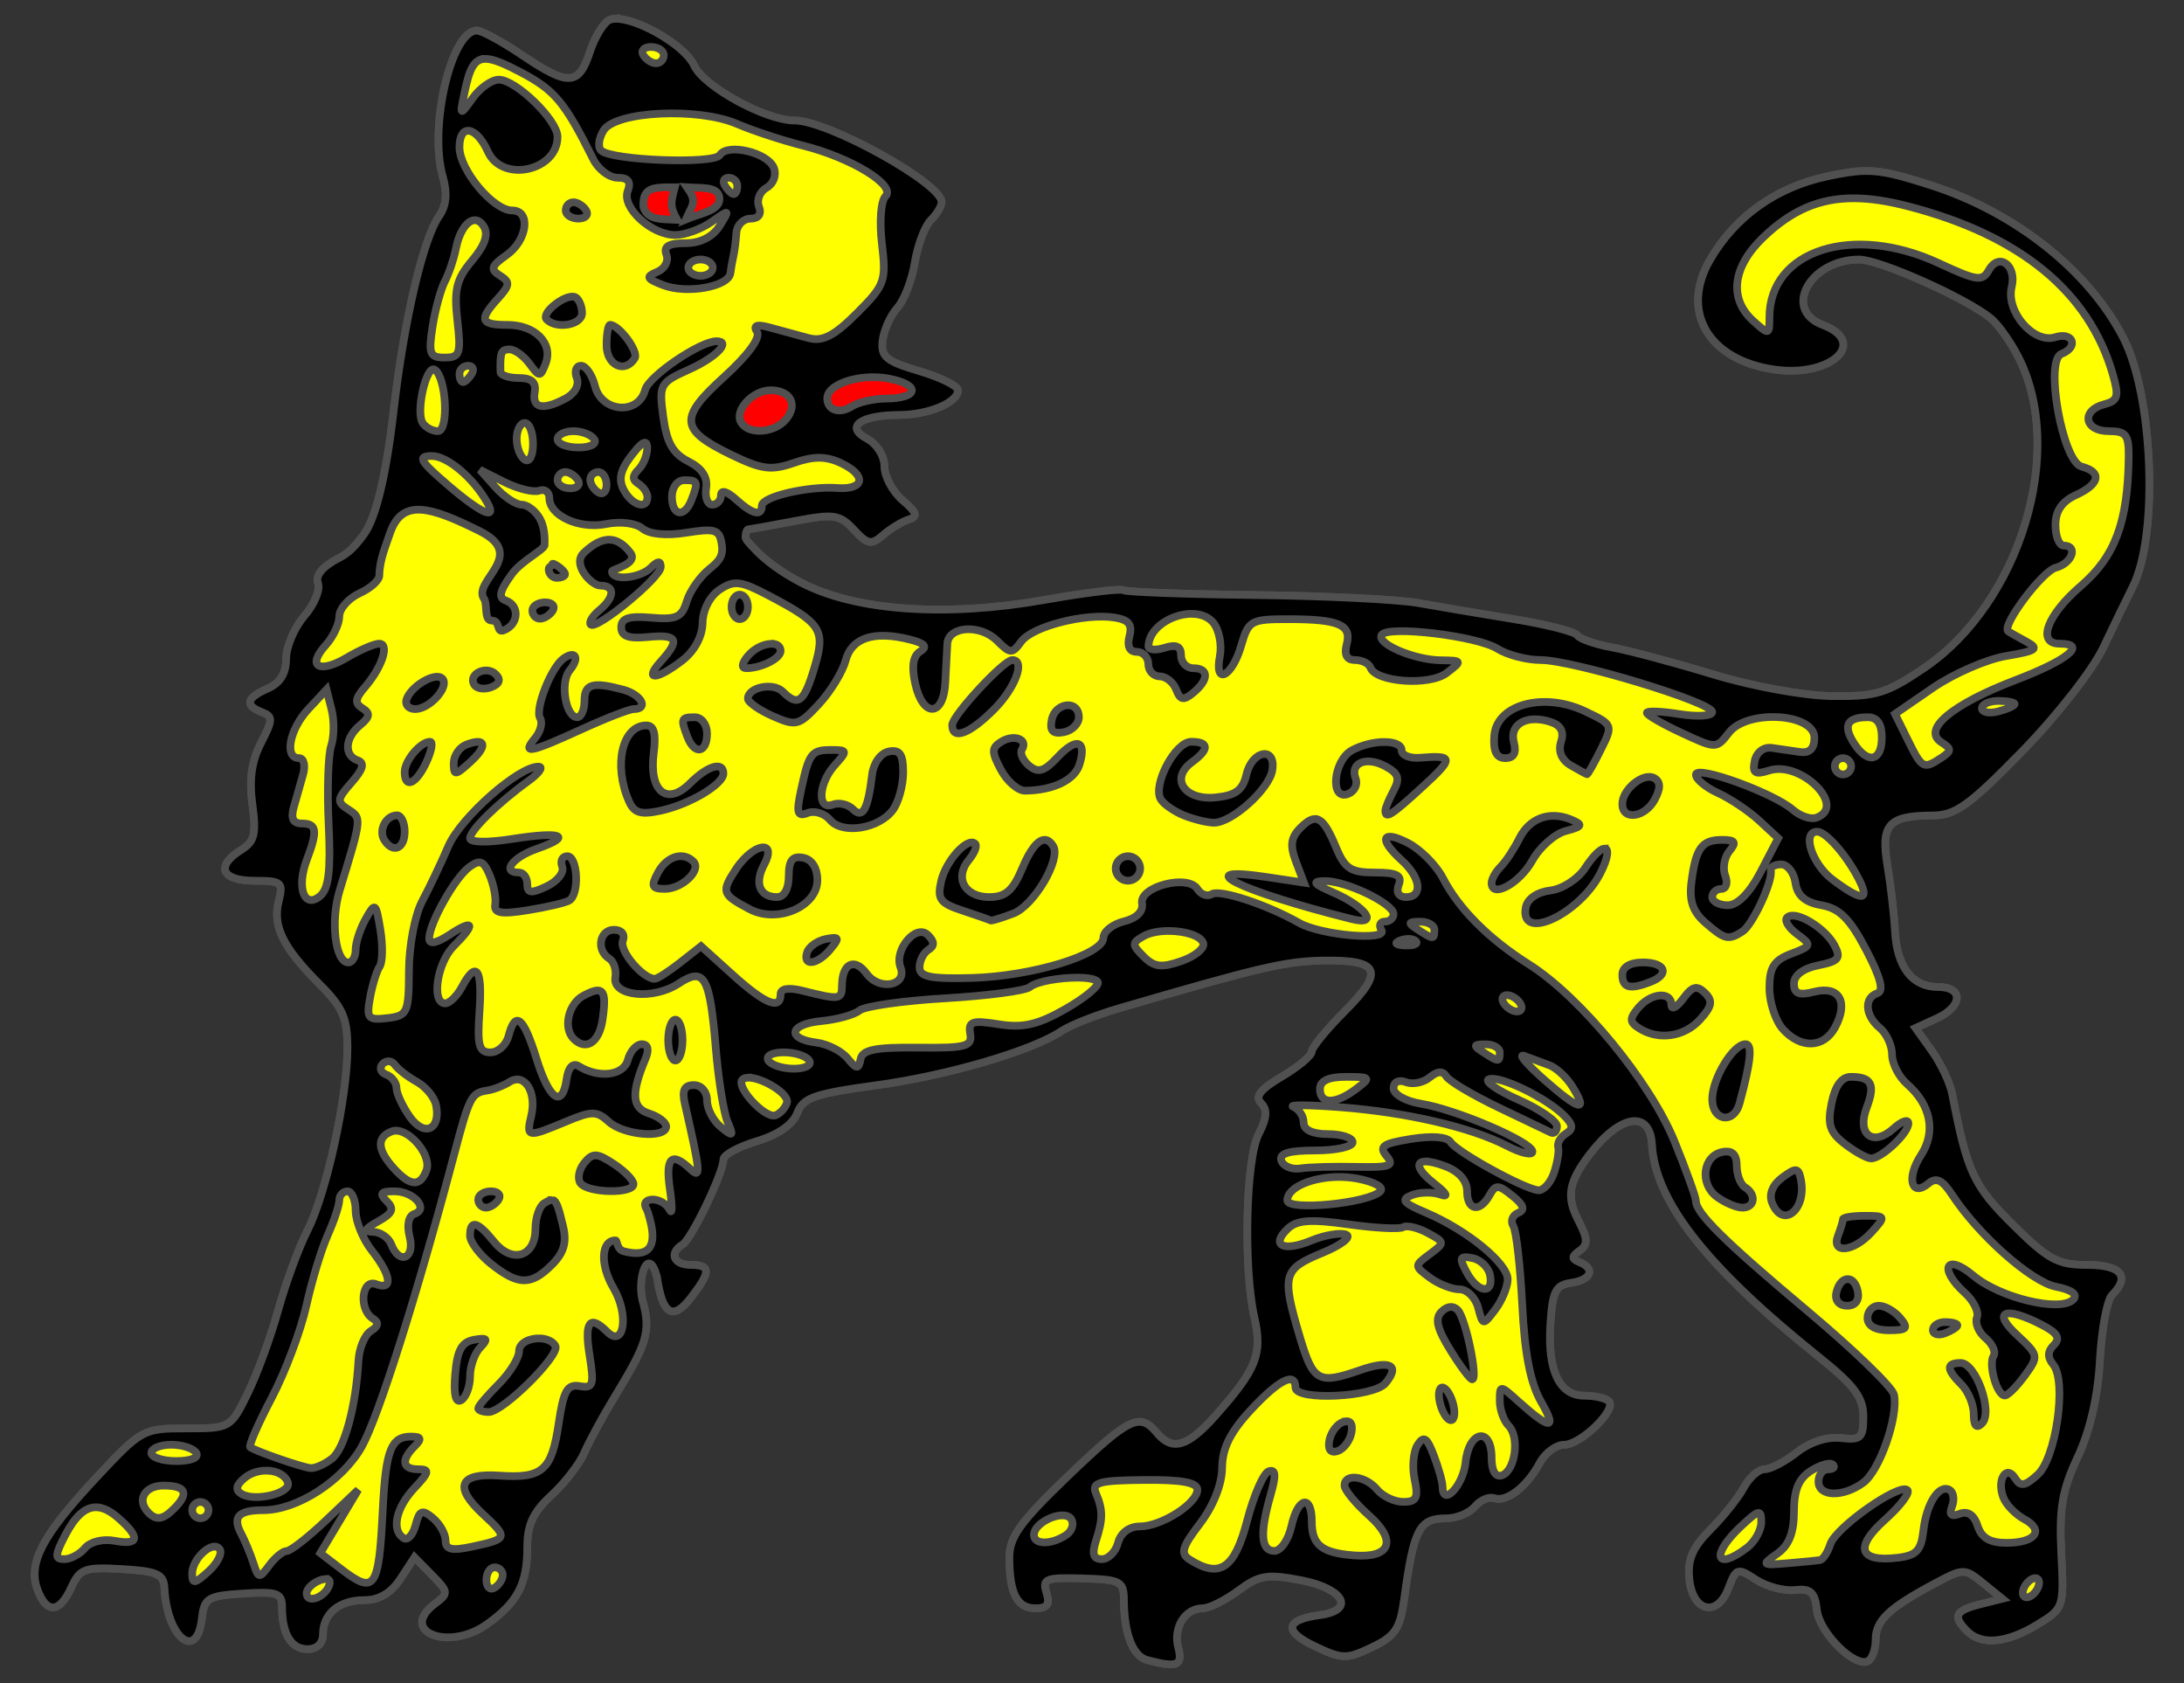 <?xml version="1.0" encoding="utf-8"?>
<svg xmlns="http://www.w3.org/2000/svg" xmlns:dc="http://purl.org/dc/elements/1.1/"
     xmlns:xl="http://www.w3.org/1999/xlink"
     xmlns:xlink="http://www.w3.org/1999/xlink"
     version="1.1"
     viewBox="67.5 72 283.5 218.427"
     width="283.5"
     height="218.427"
     preserveAspectRatio="xMidYMid meet"
     zoomAndPan="magnify"
     contentScriptType="application/ecmascript"
     contentStyleType="text/css">
   <rect x="67.5" y="72" width="283.5" height="218.427" fill="#333333" stroke="none"/>
   <defs/>
   <g stroke-opacity="1" stroke-dasharray="none" stroke="#505050" fill="#ffff00"
      fill-opacity="1">
      <title>Leopard, Natural, Statant Regardant</title>
      <g>
         <title>Art</title>
         <g>
            <g>
               <title>path764070</title>
               <path d="M 147.432 74.435 L 147.432 74.439 C 147.136 74.439 146.874 74.486 146.655 74.57 C 145.899 74.86 144.743 76.729 144.086 78.72 C 142.621 83.158 141.291 83.221 135.264 79.153 C 132.67 77.403 130.032 75.97 129.4 75.97 C 126.075 75.97 123.146 88.525 124.979 94.916 C 125.596 97.07 125.451 98.682 124.519 100.015 C 122.427 103.007 119.954 113.57 118.602 125.29 C 117.583 134.123 116.234 139.262 114.781 141.294 C 113.328 143.326 112.448 143.927 111.458 144.439 C 109.363 145.522 108.402 146.682 108.781 147.669 C 109.106 148.516 108.308 150.439 107.009 151.941 C 105.71 153.444 104.647 155.941 104.647 157.49 C 104.647 159.393 103.873 160.647 102.26 161.354 C 99.47 162.578 99.23 163.545 101.502 164.416 C 102.953 164.973 102.94 165.409 101.382 168.421 C 100.157 170.79 99.823 173.179 100.265 176.4 C 100.792 180.243 100.55 181.215 98.794 182.312 C 95.427 184.414 96.242 186.296 100.52 186.296 C 104.081 186.296 104.3 186.483 103.675 188.971 C 102.865 192.199 104.244 194.98 109.013 199.749 C 112.006 202.743 112.603 204.118 112.603 208.01 C 112.603 214.41 109.87 226.874 107.407 231.702 C 106.288 233.895 104.581 238.539 103.615 242.022 C 102.649 245.506 100.86 250.383 99.639 252.863 C 97.436 257.335 97.374 257.371 91.695 257.371 C 86.057 257.371 85.881 257.469 79.927 263.844 C 72.953 271.312 71.087 274.893 72.383 278.322 C 73.571 281.465 75.23 281.346 76.751 278.01 C 77.866 275.561 78.483 275.338 83.358 275.623 C 87.879 275.887 88.753 276.274 88.844 278.057 C 89.175 284.524 93.052 287.698 93.703 282.035 C 94.011 279.364 94.463 279.091 99.078 278.795 C 103.496 278.511 104.117 278.729 104.117 280.564 C 104.117 284.059 105.299 286.014 107.413 286.014 C 108.64 286.014 109.421 285.272 109.421 284.105 C 109.421 281.38 111.517 279.649 114.816 279.649 C 116.718 279.649 118.268 278.727 119.484 276.87 L 121.307 274.09 L 123.584 276.4 C 125.731 278.577 125.756 278.79 124.007 280.092 C 119.144 283.712 125.689 286.355 130.693 282.792 C 134.69 279.946 135.941 277.555 135.941 272.764 C 135.941 269.869 136.711 268.216 139.057 266.063 C 140.771 264.491 142.691 262.012 143.326 260.554 C 143.96 259.095 145.636 255.992 147.051 253.658 C 151.389 246.502 152.095 244.95 150.886 240.725 C 150.186 237.744 151.673 233.529 152.782 237.707 C 153.491 242.646 154.861 243.433 157.205 240.381 C 159.794 237.013 159.785 236.155 157.158 236.155 C 154.919 236.155 154.303 234.611 156.099 233.501 C 157.27 232.777 161.401 224.18 161.401 222.466 C 161.401 221.874 163.356 220.803 165.746 220.087 C 168.507 219.26 170.414 217.934 170.977 216.451 C 171.741 214.444 173.174 213.938 181.219 212.839 C 190.522 211.57 201.458 208.367 205.332 205.776 C 206.448 205.03 209.79 203.71 212.758 202.845 C 230.794 197.583 234.251 196.767 238.976 196.66 C 246.607 196.486 247.326 197.967 242.129 203.164 C 239.737 205.556 237.78 207.942 237.78 208.468 C 237.78 208.994 236.038 210.453 233.91 211.708 C 231.105 213.363 230.361 214.309 231.204 215.152 C 232.047 215.994 231.962 217.098 230.895 219.161 C 229.213 222.415 228.881 236.546 230.336 242.98 C 231.408 247.72 230.633 249.684 225.347 255.643 C 221.65 259.811 219.684 260.385 217.623 257.902 C 215.449 255.283 214.044 255.977 206.113 263.585 C 199.945 269.502 198.528 271.465 198.528 274.106 C 198.528 278.767 199.52 280.709 201.897 280.709 C 203.458 280.709 203.816 280.206 203.335 278.691 C 202.759 276.877 203.234 276.69 208.036 276.835 C 212.979 276.984 213.378 277.195 213.394 279.649 C 213.418 284.01 214.551 286.932 216.406 287.424 C 220.314 288.462 221.059 288.163 220.442 285.804 C 219.764 283.208 221.328 280.709 223.631 280.709 C 224.459 280.709 226.538 279.673 228.252 278.405 C 230.982 276.387 231.993 276.222 236.429 277.079 C 241.985 278.152 243.489 280.973 238.839 281.596 C 234.323 282.201 234.072 283.678 238.153 285.624 C 241.735 287.332 242.287 287.341 245.587 285.767 C 248.615 284.323 249.246 283.374 249.777 279.471 C 251.009 270.408 251.724 269.041 255.216 269.04 C 256.568 269.041 258.245 268.354 258.943 267.513 C 259.64 266.673 260.774 266.181 261.46 266.422 C 263.061 266.983 265.722 264.93 267.347 261.88 C 268.046 260.567 269.472 259.493 270.517 259.493 C 272.7 259.493 277.408 254.921 276.333 253.845 C 275.938 253.451 274.518 253.128 273.177 253.128 C 269.902 253.128 268.361 249.884 268.751 243.811 C 269.026 239.548 269.425 238.758 271.459 238.469 C 274.059 238.1 274.633 236.652 272.52 235.794 C 271.468 235.368 271.476 235.057 272.552 234.296 C 273.646 233.524 273.611 232.761 272.37 230.37 C 270.78 227.305 271.108 225.391 273.845 221.801 C 277.802 216.609 281.678 215.998 281.938 220.524 C 282.363 227.922 289.024 236.404 303.548 248.048 C 308.237 251.806 309.383 253.338 309.383 255.844 C 309.383 258.622 309.065 258.925 306.465 258.621 C 304.695 258.414 302.449 259.144 300.753 260.477 C 299.217 261.686 297.323 262.675 296.547 262.675 C 295.771 262.675 294.564 263.747 293.864 265.054 C 293.164 266.362 291.213 268.811 289.527 270.497 C 287.219 272.806 286.542 274.376 286.784 276.862 C 287.206 281.186 290.394 281.964 291.863 278.101 C 292.861 275.475 293.038 275.42 295.418 276.98 C 296.795 277.882 299.068 278.494 300.469 278.339 C 302.541 278.11 303.08 278.599 303.351 280.952 C 303.696 283.941 308.383 288.551 310.037 287.528 C 310.552 287.21 310.974 285.955 310.974 284.741 C 310.974 282.308 312.724 280.648 318.576 277.527 C 322.396 275.49 322.51 275.49 324.941 277.463 L 327.417 279.473 L 324.499 280.206 C 321.291 281.014 320.938 281.764 322.856 283.683 C 324.718 285.544 328.006 285.234 331.954 282.827 C 335.4 280.726 335.426 280.648 335.068 273.549 C 334.776 267.752 335.18 265.384 337.192 261.093 C 338.801 257.661 339.819 253.224 340.08 248.51 C 340.302 244.506 341.003 240.71 341.64 240.073 C 344.072 237.641 342.855 236.155 338.431 236.155 C 334.621 236.155 333.39 235.491 328.79 230.94 C 323.68 225.883 322.846 224.09 320.907 213.971 C 320.637 212.562 319.456 210.056 318.282 208.406 L 316.145 205.41 L 318.864 204.171 C 322.287 202.611 322.408 200.087 319.061 200.087 C 315.709 200.087 313.725 197.498 313.477 192.798 C 313.365 190.682 312.926 186.873 312.501 184.334 C 311.608 179.003 312.628 177.852 318.271 177.828 C 321.334 177.816 323.03 176.609 329.94 169.549 C 334.432 164.96 339.137 158.948 340.526 156.023 C 341.901 153.128 343.626 149.565 344.361 148.107 C 347.695 141.488 347.01 123.437 343.139 115.884 C 338.667 107.159 329.131 99.58 318.215 96.07 C 313.981 94.709 311.845 94.149 309.551 94.191 C 308.174 94.215 306.74 94.458 304.762 94.873 C 298.111 96.268 292.746 100.076 289.476 105.723 C 285.599 112.42 289.224 118.668 297.726 119.943 C 305.094 121.048 310.131 116.461 304.079 114.16 C 298.844 112.17 302.477 105.676 308.823 105.678 C 311.495 105.679 322.712 110.683 325.929 113.311 C 326.86 114.071 328.45 116.297 329.464 118.259 C 335.754 130.431 329.765 150.257 317.242 158.715 C 312.377 162.001 310.998 162.419 305.26 162.334 C 301.575 162.28 294.881 161.051 289.758 159.49 C 284.798 157.978 278.947 156.417 276.752 156.019 C 274.558 155.621 272.527 154.911 272.239 154.447 C 271.952 153.982 268.259 153.042 264.03 152.354 C 259.802 151.666 254.193 150.721 251.568 150.255 C 248.942 149.789 239.419 149.325 230.403 149.221 C 221.388 149.117 213.695 148.836 213.31 148.598 C 212.925 148.359 208.368 148.917 203.182 149.837 C 190.276 152.125 178.564 151.301 171.476 147.607 C 168.911 146.271 166.963 144.789 165.77 143.575 C 164.576 142.361 164.27 141.97 164.27 141.715 C 164.27 141.146 164.443 140.681 164.655 140.681 C 164.867 140.681 167.574 140.201 170.67 139.614 C 175.766 138.647 176.493 138.754 178.346 140.743 C 180.145 142.674 180.605 142.756 182.144 141.418 C 183.107 140.581 184.596 139.682 185.453 139.417 C 186.681 139.038 186.512 138.509 184.657 136.92 C 183.363 135.812 182.303 133.836 182.303 132.528 C 182.303 131.184 181.318 129.62 180.039 128.935 C 177.122 127.374 179.162 125.87 184.228 125.846 C 188.042 125.83 191.851 124.229 191.851 122.643 C 191.851 122.097 189.583 120.977 186.812 120.154 C 182.513 118.878 181.816 118.297 182.063 116.201 C 182.222 114.85 183.076 112.942 183.963 111.962 C 184.85 110.982 185.876 108.335 186.242 106.08 C 186.608 103.824 187.542 101.344 188.318 100.568 C 189.094 99.792 189.729 98.739 189.729 98.227 C 189.729 95.801 175.01 87.64 170.634 87.64 C 166.884 87.64 158.85 83.245 157.604 80.51 C 156.454 77.986 150.732 74.644 147.746 74.448 L 147.738 74.448 C 147.632 74.436 147.528 74.436 147.429 74.436 Z"/>
            </g>
            <g>
               <title>path752418</title>
               <g  id="feature-0">
                  <path
                        d="M 150.98 94.767 L 150.224 97.596 L 150.182 99.515 L 154.184 101.639 L 162.023 98.996 L 159.868 94.439 Z"
                        fill="#ff0000"/>
               </g>
            </g>
            <g>
               <title>path763776</title>
               <g  id="feature-1">
                  <path
                        d="M 178.573 119.546 L 185.114 120.747 L 188.444 123.219 L 184.375 125.018 L 173.778 126.477 L 164.977 129.434 L 161.536 126.548 L 163.076 123.521 L 170.545 119.678 Z"
                        fill="#ff0000"/>
               </g>
            </g>
            <g>
               <title>path31119</title>
               <g  id="outline-0">
                  <path
                        d="M 147.432 74.435 L 147.432 74.439 C 147.136 74.439 146.874 74.486 146.655 74.57 C 145.899 74.86 144.743 76.729 144.086 78.72 C 142.621 83.159 141.291 83.221 135.264 79.153 C 132.67 77.403 130.031 75.97 129.4 75.97 C 126.075 75.97 123.146 88.525 124.979 94.916 C 125.596 97.07 125.451 98.682 124.519 100.015 C 122.426 103.007 119.953 113.57 118.601 125.29 C 117.582 134.124 116.234 139.262 114.781 141.294 C 113.328 143.326 112.448 143.927 111.457 144.439 C 109.363 145.522 108.402 146.682 108.781 147.669 C 109.106 148.517 108.308 150.439 107.009 151.942 C 105.71 153.444 104.647 155.941 104.647 157.49 C 104.647 159.393 103.873 160.647 102.26 161.354 C 99.47 162.579 99.23 163.545 101.502 164.417 C 102.953 164.973 102.939 165.409 101.382 168.422 C 100.157 170.79 99.823 173.179 100.265 176.401 C 100.792 180.244 100.55 181.215 98.794 182.312 C 95.427 184.415 96.242 186.296 100.52 186.296 C 104.081 186.296 104.3 186.483 103.675 188.971 C 102.865 192.199 104.244 194.98 109.013 199.749 C 112.006 202.743 112.603 204.118 112.603 208.01 C 112.603 214.41 109.87 226.875 107.407 231.702 C 106.288 233.895 104.581 238.539 103.615 242.022 C 102.649 245.506 100.86 250.383 99.639 252.863 C 97.436 257.335 97.374 257.371 91.695 257.371 C 86.057 257.372 85.881 257.469 79.927 263.844 C 72.953 271.312 71.087 274.893 72.383 278.323 C 73.571 281.465 75.23 281.347 76.751 278.01 C 77.866 275.561 78.483 275.338 83.358 275.623 C 87.879 275.887 88.753 276.274 88.844 278.057 C 89.175 284.524 93.052 287.698 93.703 282.035 C 94.011 279.364 94.463 279.091 99.078 278.795 C 103.496 278.511 104.117 278.729 104.117 280.564 C 104.117 284.059 105.299 286.014 107.413 286.014 C 108.64 286.014 109.421 285.272 109.421 284.105 C 109.421 281.38 111.517 279.649 114.816 279.649 C 116.718 279.649 118.268 278.727 119.484 276.87 L 121.307 274.09 L 123.584 276.4 C 125.731 278.577 125.756 278.79 124.007 280.092 C 119.144 283.712 125.689 286.355 130.693 282.792 C 134.69 279.946 135.941 277.555 135.941 272.764 C 135.941 269.869 136.711 268.216 139.058 266.063 C 140.771 264.491 142.691 262.012 143.326 260.554 C 143.96 259.095 145.636 255.992 147.051 253.658 C 151.389 246.502 152.095 244.95 150.886 240.725 C 150.186 237.744 151.673 233.529 152.782 237.707 C 153.491 242.646 154.861 243.433 157.205 240.381 C 159.794 237.013 159.785 236.155 157.158 236.155 C 154.919 236.155 154.303 234.611 156.099 233.501 C 157.27 232.777 161.401 224.18 161.401 222.466 C 161.401 221.874 163.356 220.803 165.746 220.087 C 168.507 219.26 170.414 217.934 170.978 216.451 C 171.741 214.444 173.174 213.938 181.219 212.839 C 190.522 211.57 201.458 208.367 205.332 205.776 C 206.448 205.03 209.79 203.71 212.758 202.845 C 230.794 197.583 234.251 196.767 238.976 196.66 C 246.607 196.486 247.326 197.967 242.129 203.164 C 239.737 205.556 237.78 207.942 237.78 208.468 C 237.78 208.994 236.038 210.453 233.91 211.708 C 231.105 213.363 230.361 214.309 231.204 215.152 C 232.047 215.994 231.962 217.098 230.895 219.161 C 229.213 222.415 228.881 236.546 230.336 242.98 C 231.408 247.72 230.633 249.684 225.347 255.643 C 221.65 259.811 219.684 260.385 217.623 257.902 C 215.449 255.283 214.045 255.977 206.113 263.585 C 199.945 269.502 198.528 271.465 198.528 274.106 C 198.528 278.767 199.52 280.709 201.897 280.709 C 203.458 280.709 203.816 280.206 203.335 278.691 C 202.759 276.877 203.234 276.69 208.036 276.835 C 212.979 276.984 213.378 277.195 213.394 279.649 C 213.418 284.01 214.552 286.932 216.406 287.424 C 220.314 288.462 221.06 288.163 220.443 285.804 C 219.764 283.208 221.328 280.709 223.631 280.709 C 224.459 280.709 226.538 279.673 228.252 278.405 C 230.982 276.387 231.993 276.222 236.43 277.079 C 241.985 278.152 243.49 280.973 238.839 281.596 C 234.323 282.201 234.072 283.678 238.153 285.624 C 241.735 287.332 242.287 287.341 245.587 285.767 C 248.615 284.323 249.246 283.374 249.777 279.47 C 251.01 270.408 251.724 269.041 255.216 269.04 C 256.568 269.041 258.245 268.354 258.943 267.513 C 259.64 266.673 260.774 266.181 261.46 266.421 C 263.061 266.982 265.722 264.93 267.347 261.88 C 268.046 260.567 269.472 259.493 270.517 259.493 C 272.7 259.493 277.408 254.92 276.333 253.845 C 275.938 253.451 274.518 253.128 273.177 253.128 C 269.902 253.128 268.361 249.883 268.752 243.811 C 269.026 239.548 269.426 238.758 271.459 238.469 C 274.059 238.1 274.633 236.652 272.52 235.794 C 271.469 235.367 271.476 235.057 272.553 234.296 C 273.647 233.524 273.612 232.761 272.371 230.37 C 270.781 227.304 271.11 225.391 273.846 221.8 C 277.803 216.609 281.679 215.997 281.939 220.524 C 282.365 227.922 289.025 236.404 303.549 248.048 C 308.238 251.806 309.384 253.338 309.384 255.844 C 309.384 258.622 309.066 258.924 306.467 258.621 C 304.696 258.414 302.45 259.143 300.754 260.477 C 299.218 261.686 297.324 262.675 296.548 262.675 C 295.772 262.675 294.565 263.746 293.865 265.054 C 293.165 266.362 291.214 268.811 289.529 270.497 C 287.22 272.805 286.543 274.376 286.785 276.862 C 287.207 281.186 290.395 281.964 291.864 278.101 C 292.862 275.475 293.039 275.42 295.419 276.98 C 296.796 277.882 299.069 278.494 300.471 278.339 C 302.543 278.11 303.082 278.599 303.353 280.952 C 303.697 283.941 308.384 288.551 310.039 287.528 C 310.554 287.21 310.975 285.955 310.975 284.741 C 310.975 282.308 312.725 280.648 318.577 277.527 C 322.397 275.49 322.511 275.49 324.942 277.463 L 327.418 279.472 L 324.501 280.206 C 321.292 281.014 320.939 281.764 322.858 283.683 C 324.719 285.544 328.008 285.234 331.955 282.827 C 335.401 280.726 335.427 280.648 335.07 273.549 C 334.778 267.752 335.181 265.384 337.193 261.092 C 338.802 257.661 339.82 253.224 340.081 248.51 C 340.303 244.506 341.005 240.71 341.642 240.073 C 344.073 237.641 342.856 236.155 338.432 236.155 C 334.623 236.155 333.391 235.491 328.792 230.94 C 323.681 225.883 322.847 224.09 320.908 213.971 C 320.638 212.561 319.457 210.055 318.283 208.405 L 316.147 205.409 L 318.865 204.17 C 322.288 202.611 322.41 200.087 319.062 200.087 C 315.71 200.087 313.726 197.498 313.478 192.798 C 313.367 190.682 312.927 186.873 312.502 184.334 C 311.609 179.003 312.629 177.852 318.272 177.828 C 321.335 177.816 323.031 176.609 329.942 169.549 C 334.433 164.96 339.138 158.948 340.527 156.023 C 341.902 153.128 343.627 149.565 344.362 148.106 C 347.696 141.488 347.011 123.437 343.14 115.884 C 338.668 107.159 329.132 99.58 318.216 96.07 C 313.983 94.709 311.846 94.149 309.552 94.191 C 308.175 94.215 306.741 94.458 304.764 94.872 C 298.112 96.268 292.747 100.075 289.477 105.723 C 285.6 112.42 289.225 118.668 297.727 119.943 C 305.095 121.048 310.132 116.461 304.08 114.16 C 298.845 112.17 302.478 105.676 308.824 105.678 C 311.497 105.678 322.713 110.683 325.93 113.311 C 326.862 114.071 328.451 116.296 329.465 118.258 C 335.755 130.431 329.766 150.257 317.243 158.715 C 312.378 162 310.999 162.419 305.261 162.334 C 301.577 162.28 294.882 161.051 289.759 159.489 C 284.799 157.978 278.948 156.417 276.753 156.019 C 274.559 155.621 272.528 154.911 272.241 154.446 C 271.954 153.982 268.26 153.042 264.032 152.354 C 259.803 151.666 254.195 150.721 251.569 150.255 C 248.943 149.789 239.42 149.325 230.404 149.221 C 221.389 149.117 213.696 148.835 213.311 148.597 C 212.926 148.359 208.369 148.917 203.183 149.836 C 190.277 152.124 178.565 151.301 171.477 147.607 C 168.912 146.271 166.965 144.789 165.771 143.575 C 164.577 142.361 164.271 141.969 164.271 141.714 C 164.271 141.146 164.444 140.681 164.656 140.681 C 164.868 140.681 167.575 140.201 170.671 139.614 C 175.767 138.647 176.494 138.753 178.347 140.743 C 180.146 142.674 180.606 142.756 182.145 141.418 C 183.108 140.581 184.597 139.681 185.454 139.417 C 186.682 139.038 186.513 138.508 184.658 136.92 C 183.364 135.812 182.305 133.836 182.305 132.528 C 182.305 131.184 181.319 129.619 180.04 128.935 C 177.123 127.374 179.163 125.87 184.229 125.846 C 188.044 125.83 191.852 124.228 191.852 122.642 C 191.852 122.097 189.584 120.977 186.813 120.154 C 182.515 118.878 181.817 118.297 182.064 116.201 C 182.223 114.849 183.078 112.941 183.964 111.962 C 184.851 110.982 185.877 108.335 186.243 106.079 C 186.609 103.824 187.543 101.344 188.319 100.568 C 189.095 99.792 189.73 98.739 189.73 98.227 C 189.73 95.801 175.012 87.64 170.636 87.639 C 166.885 87.64 158.851 83.244 157.605 80.51 C 156.455 77.986 150.733 74.644 147.747 74.447 L 147.741 74.447 C 147.635 74.435 147.531 74.435 147.432 74.435 Z M 152.007 78.092 C 152.917 78.092 153.662 78.57 153.662 79.153 C 153.662 79.736 153.213 80.214 152.664 80.214 C 152.115 80.214 151.371 79.736 151.01 79.153 C 150.65 78.57 151.097 78.092 152.007 78.092 Z M 130.449 79.638 C 130.545 79.638 130.645 79.638 130.749 79.65 C 131.748 79.734 133.12 80.335 135.098 81.376 C 139.527 83.706 140.807 85.243 144.517 92.676 C 145.17 93.984 146.591 95.063 147.675 95.063 C 149.053 95.063 149.448 95.586 148.986 96.789 C 148.166 98.925 152.041 102.497 155.179 102.497 C 156.419 102.497 158.53 101.728 159.872 100.788 C 162.244 99.127 162.273 99.142 160.914 101.318 C 160.019 102.751 158.421 103.558 156.476 103.558 C 154.288 103.558 153.595 103.978 154.011 105.06 C 154.328 105.888 153.784 106.89 152.798 107.289 C 151.284 107.903 151.406 108.165 153.596 109.007 C 156.66 110.185 162.079 109.217 162.309 107.451 C 162.398 106.768 162.581 105.733 162.717 105.149 C 162.852 104.566 163.019 103.253 163.086 102.232 C 163.153 101.211 163.975 100.375 164.913 100.375 C 165.977 100.375 166.392 99.789 166.017 98.811 C 165.687 97.951 166.135 96.847 167.01 96.358 C 167.912 95.853 168.32 94.742 167.955 93.789 C 167.191 91.8 161.918 90.542 160.945 92.117 C 160.191 93.337 146.817 92.823 145.518 91.524 C 145.078 91.085 145.23 89.913 145.853 88.92 C 147.419 86.425 158.109 85.905 163.168 88.076 C 165.233 88.962 169.071 90.225 171.696 90.884 C 178.014 92.469 183.865 96.055 182.448 97.473 C 181.841 98.079 181.64 100.766 181.984 103.666 C 182.555 108.491 182.366 109.01 178.726 112.649 C 175.797 115.579 174.288 116.359 172.484 115.878 C 171.175 115.528 168.954 114.925 167.551 114.537 C 165.732 114.034 165.222 114.191 165.773 115.082 C 166.243 115.843 164.573 118.119 161.509 120.894 C 155.593 126.25 155.728 127.775 162.412 131.011 C 166.386 132.935 167.612 133.094 170.538 132.074 C 173.063 131.191 174.668 131.186 176.551 132.041 C 180.017 133.619 179.808 135.587 176.203 135.331 C 172.363 135.058 166.39 136.459 166.39 137.633 C 166.39 139.047 165.174 138.746 163.028 136.804 C 161.867 135.754 161.088 135.541 161.088 136.274 C 161.088 136.948 160.579 137.498 159.959 137.498 C 159.339 137.498 158.981 136.53 159.163 135.347 C 159.384 133.916 158.611 132.755 156.845 131.871 C 154.853 130.874 154.045 129.444 153.6 126.134 C 153.025 121.853 153.125 121.672 157.048 119.903 C 160.474 118.359 162.461 116.282 160.514 116.282 C 158.372 116.282 151.709 120.822 151.245 122.599 C 150.383 125.895 145.598 125.54 144.739 122.116 C 144.373 120.658 143.554 119.464 142.92 119.464 C 142.285 119.464 142.038 120.172 142.37 121.039 C 142.722 121.955 142.132 123.064 140.962 123.691 C 137.99 125.281 136.555 125.006 136.907 122.912 C 137.126 121.606 136.517 121.055 134.851 121.055 C 133.55 121.055 132.477 120.697 132.465 120.26 C 132.399 117.725 132.556 117.342 133.654 117.342 C 134.319 117.342 135.479 118.178 136.231 119.199 C 137.533 120.967 137.632 120.966 138.322 119.188 C 139.341 116.56 136.982 114.164 133.376 114.164 C 129.852 114.164 129.618 113.518 132.137 110.735 C 133.701 109.006 133.738 108.597 132.402 107.764 C 131.115 106.96 131.255 106.514 133.24 105.116 C 135.962 103.198 136.462 99.312 133.985 99.312 C 131.525 99.312 127.14 94.059 127.14 91.112 C 127.14 88 129.328 88.342 130.84 91.69 C 132.676 95.754 139.87 94.209 139.87 89.75 C 139.87 87.591 134.472 82.339 132.251 82.339 C 131.333 82.339 129.812 83.413 128.87 84.726 C 127.164 87.103 127.158 87.1 127.815 83.93 C 128.421 81.007 129.007 79.68 130.449 79.639 Z M 162.085 95.065 C 162.703 95.065 163.21 95.543 163.21 96.126 C 163.21 96.709 162.999 97.187 162.742 97.187 C 162.484 97.187 161.979 96.709 161.619 96.126 C 161.258 95.543 161.467 95.065 162.085 95.065 Z M 154.185 96.306 L 155.094 96.306 L 155.098 96.306 C 154.596 98.214 154.377 98.696 155.395 100.529 C 153.292 100.433 151.548 100.565 151.029 98.869 C 150.852 96.513 152.16 96.318 154.185 96.306 Z M 156.687 96.306 C 158.583 96.436 160.677 96.168 160.879 97.618 C 161.118 99.335 158.457 99.662 156.526 100.467 C 157.477 98.387 157.998 98.178 156.687 96.306 Z M 308.215 97.732 C 310.3 97.744 312.587 98.095 315.175 98.766 C 329.758 102.544 338.69 109.878 341.764 120.597 C 342.584 123.457 342.424 124.005 340.639 124.472 C 337.606 125.265 338.047 127.951 341.211 127.951 C 343.505 127.951 343.857 128.416 343.817 131.398 C 343.705 139.808 342.054 144.22 337.583 148.067 C 333.217 151.824 331.857 155.532 334.846 155.532 C 338.517 155.532 335.955 157.652 329.136 160.258 C 320.851 163.424 316.958 166.687 319.507 168.326 C 320.861 169.196 320.854 169.455 319.464 170.367 C 317.184 171.864 316.991 171.758 315.15 168.022 L 313.488 164.649 L 318.384 161.28 C 321.077 159.427 325.366 157.56 327.915 157.13 C 331.893 156.458 332.261 156.191 330.515 155.252 C 329.396 154.651 328.344 154.05 328.174 153.918 C 327.273 153.216 332.58 146.132 334.355 145.668 C 336.48 145.112 337.303 142.802 335.376 142.802 C 334.793 142.802 334.315 141.598 334.315 140.127 C 334.315 138.304 335.159 137.068 336.967 136.245 C 340.084 134.824 340.399 133.258 337.707 132.554 C 335.232 131.907 332.882 118.774 335.09 117.927 C 337.377 117.049 336.623 115.018 334.286 115.759 C 331.486 116.648 327.851 112.455 328.632 109.237 C 329.313 106.434 326.979 104.717 325.669 107.057 C 324.832 108.553 324.113 108.453 319.18 106.156 C 308.055 100.977 297.187 104.454 297.187 113.194 C 297.187 115.483 297.126 115.495 295.065 113.63 C 291.88 110.748 292.385 106.624 296.391 102.795 C 300.029 99.319 303.63 97.704 308.215 97.732 Z M 141.929 98.248 C 141.38 98.248 140.933 98.725 140.933 99.308 C 140.933 99.892 141.676 100.369 142.586 100.369 C 143.496 100.369 143.945 99.892 143.585 99.308 C 143.224 98.725 142.478 98.248 141.929 98.248 Z M 129.069 100.576 C 129.505 100.544 129.933 100.796 130.291 101.376 C 130.933 102.415 130.454 103.822 128.779 105.812 C 126.754 108.218 126.42 109.569 126.87 113.563 C 127.362 117.923 127.199 118.403 125.223 118.403 C 123.288 118.403 123.103 117.936 123.642 114.425 C 123.979 112.237 124.699 109.579 125.242 108.52 C 125.785 107.461 126.422 105.588 126.659 104.356 C 127.099 102.071 128.108 100.643 129.069 100.576 Z M 158.436 105.673 C 159.311 105.673 160.027 106.151 160.027 106.734 C 160.027 107.318 159.311 107.795 158.436 107.795 C 157.561 107.795 156.845 107.318 156.845 106.734 C 156.845 106.151 157.561 105.673 158.436 105.673 Z M 141.732 110.495 C 140.329 110.564 137.718 112.714 138.473 113.47 C 139.769 114.766 143.054 114.164 143.054 112.631 C 143.054 111.79 142.69 110.879 142.246 110.605 C 142.108 110.519 141.933 110.483 141.732 110.495 Z M 146.69 114.16 C 146.44 114.16 146.237 115.354 146.237 116.812 C 146.237 119.424 148.637 120.524 149.896 118.488 C 150.43 117.624 147.864 114.16 146.69 114.16 Z M 128.265 119.464 C 128.883 119.464 129.094 119.942 128.733 120.525 C 128.373 121.108 127.865 121.586 127.608 121.586 C 127.351 121.586 127.142 121.108 127.142 120.525 C 127.142 119.942 127.647 119.464 128.265 119.464 Z M 123.721 119.926 C 123.79 119.914 123.863 119.926 123.93 119.974 C 125.433 120.902 125.795 127.951 124.341 127.951 C 123.617 127.951 122.721 127.461 122.352 126.863 C 121.505 125.494 122.678 120.055 123.721 119.926 Z M 180.836 120.948 C 181.04 120.947 181.244 120.948 181.449 120.964 C 181.917 120.988 182.382 121.042 182.839 121.128 C 187.038 121.916 186.808 123.7 182.506 123.724 C 180.936 123.736 178.959 124.18 178.111 124.716 C 176.462 125.76 174.879 125.253 174.879 123.682 C 174.879 122.157 177.776 120.954 180.836 120.95 Z M 167.519 122.647 C 170.112 122.647 171.11 124.507 169.535 126.405 C 168.047 128.199 164.705 128.45 163.711 126.842 C 162.764 125.31 165.182 122.647 167.519 122.647 Z M 135.628 126.89 C 136.212 126.89 136.689 128.111 136.689 129.604 C 136.689 131.144 136.23 132.036 135.628 131.664 C 135.045 131.303 134.568 130.082 134.568 128.949 C 134.568 127.817 135.045 126.89 135.628 126.89 Z M 141.929 127.951 C 143.062 127.951 144.285 128.428 144.645 129.011 C 145.017 129.613 144.126 130.073 142.586 130.072 C 141.093 130.073 139.872 129.595 139.872 129.011 C 139.872 128.428 140.797 127.951 141.929 127.951 Z M 151.236 129.442 L 151.238 129.442 C 151.42 129.466 151.506 129.695 151.518 130.126 C 151.53 131.031 151.023 132.289 150.389 132.923 C 149.558 133.754 149.558 134.275 150.389 134.788 C 151.023 135.18 151.543 135.95 151.543 136.499 C 151.543 138.186 149.552 137.605 148.483 135.606 C 147.745 134.227 148.016 133.008 149.483 131.098 C 150.364 129.952 150.93 129.41 151.236 129.442 Z M 123.508 131.172 C 125.525 131.136 128.907 133.962 130.759 137.233 C 132.106 139.612 129.881 138.603 125.551 134.871 C 121.987 131.799 121.659 131.205 123.508 131.172 Z M 129.794 132.965 L 132.974 134.556 C 134.725 135.431 136.754 135.933 137.483 135.673 C 138.212 135.412 138.809 135.84 138.809 136.624 C 138.809 138.931 142.68 140.703 146.189 140.001 C 148.03 139.633 150.044 139.882 150.886 140.581 C 151.795 141.335 153.979 141.547 156.571 141.132 C 160.24 140.546 160.831 140.725 161.146 142.375 C 161.462 144.026 160.984 144.732 159.628 145.804 C 158.394 146.779 157.052 148.683 156.646 150.035 C 156.021 152.117 155.314 152.442 152.026 152.157 C 149.131 151.905 148.141 152.225 148.141 153.41 C 148.141 154.567 149.083 154.91 151.588 154.668 C 155.459 154.294 155.841 155.008 153.281 157.836 C 150.999 160.358 152.713 160.29 156.047 157.728 C 157.644 156.501 158.667 154.615 158.699 152.843 C 158.727 151.154 159.65 149.358 160.918 148.517 C 162.798 147.268 163.643 147.37 167.283 149.285 C 174.177 152.912 174.692 153.727 173.211 158.669 C 171.864 163.165 171.097 163.742 169.111 161.756 C 167.873 160.519 164.584 161.18 164.584 162.666 C 164.584 163.125 166.035 164.143 167.81 164.928 C 170.841 166.27 171.203 166.178 173.795 163.381 C 175.312 161.744 176.875 159.189 177.27 157.703 C 178.051 154.763 180.94 153.82 185.589 154.987 C 187.546 155.478 187.942 155.925 186.958 156.533 C 186.019 157.113 185.808 158.455 186.301 160.704 C 187.28 165.158 189.994 165.066 190.205 160.571 C 190.294 158.675 190.414 156.407 190.47 155.532 C 190.62 153.229 194.77 152.984 196.937 155.151 C 198.652 156.866 198.885 156.872 200.069 155.252 C 201.494 153.304 208.321 151.545 212.157 152.138 C 214.012 152.425 214.51 153.041 214.113 154.558 C 213.774 155.852 214.125 156.593 215.072 156.593 C 215.893 156.593 216.564 157.309 216.564 158.184 C 216.564 159.059 217.231 159.775 218.043 159.775 C 218.856 159.775 219.816 160.546 220.177 161.487 C 220.709 162.872 221.132 162.947 222.411 161.887 C 224.439 160.204 224.436 158.715 222.4 158.715 C 221.525 158.715 220.809 157.967 220.809 157.053 C 220.809 155.873 220.193 155.585 218.687 156.062 C 217.521 156.433 216.572 156.346 216.58 155.87 C 216.645 152.427 222.811 150.18 224.99 152.805 C 225.745 153.715 226.13 155.673 225.846 157.159 C 225.101 161.054 227.454 159.837 228.637 155.714 C 229.547 152.54 229.889 152.35 234.666 152.35 C 241.299 152.35 242.977 153.063 242.314 155.6 C 241.955 156.972 242.317 157.654 243.403 157.654 C 244.298 157.654 245.19 158.091 245.384 158.625 C 246.079 160.535 253.056 161.037 255.286 159.338 C 257.351 157.764 257.331 157.719 254.54 157.687 C 251.062 157.646 246.139 155.539 246.847 154.395 C 247.624 153.138 259.207 154.519 261.879 156.187 C 263.171 156.994 265.693 157.654 267.485 157.654 C 271.653 157.654 289.763 163.136 289.763 164.398 C 289.763 164.923 287.853 165.047 285.519 164.673 C 283.185 164.3 281.276 164.224 281.276 164.506 C 281.276 164.787 283.305 165.96 285.784 167.11 C 290.282 169.196 290.297 169.195 291.942 167.068 C 294.294 164.029 303.023 164.551 303.023 167.732 C 303.023 169.146 302.404 169.765 301.166 169.588 C 300.145 169.442 298.492 169.203 297.493 169.058 C 296.443 168.904 295.507 169.62 295.274 170.752 C 294.949 172.329 295.314 172.57 297.143 171.989 C 301.292 170.672 307.301 176.66 303.288 178.114 C 302.559 178.378 301.179 177.914 300.224 177.084 C 297.703 174.894 287.641 171.254 287.641 172.532 C 287.641 173.126 288.934 174.198 290.517 174.915 C 292.099 175.632 294.504 177.244 295.86 178.497 L 298.326 180.776 L 296.059 185.127 C 294.615 187.898 293.059 189.479 291.776 189.478 C 290.669 189.478 289.763 189.001 289.763 188.418 C 289.763 187.834 290.289 187.357 290.935 187.357 C 291.584 187.357 291.815 186.584 291.449 185.631 C 291.085 184.682 291.329 183.25 291.994 182.448 C 292.953 181.293 292.75 180.992 291.014 180.992 C 288.398 180.992 287.617 182.081 287.059 186.493 C 286.753 188.909 287.251 190.342 288.892 191.766 C 291.397 193.938 291.855 194.046 293.674 192.889 C 294.996 192.048 297.653 186.337 297.358 184.97 C 297.264 184.532 297.87 184.174 298.705 184.174 C 299.539 184.174 300.375 185.246 300.561 186.555 C 300.8 188.227 301.807 189.095 303.947 189.472 C 306.288 189.885 307.626 191.221 309.73 195.242 C 311.62 198.856 312.073 200.605 311.192 200.899 C 309.432 201.486 309.596 203.803 311.51 205.391 C 312.385 206.117 313.101 207.672 313.101 208.845 C 313.101 210.018 313.986 211.749 315.069 212.692 C 318.139 215.366 318.827 218.91 316.857 221.916 C 314.925 224.865 315.607 227.427 317.833 225.58 C 318.851 224.735 319.631 225.11 320.912 227.065 C 324.338 232.293 331.16 238.334 334.363 238.975 C 336.466 239.395 337.267 239.995 336.607 240.655 C 334.947 242.315 327.092 240.431 323.672 237.553 C 320.086 234.536 319.067 236.628 322.576 239.803 C 323.703 240.824 324.398 242.253 324.119 242.98 C 323.84 243.706 324.345 244.909 325.24 245.652 C 326.135 246.395 326.603 247.432 326.28 247.954 C 325.573 249.098 326.735 253.142 327.757 253.095 C 328.156 253.079 329.321 251.906 330.347 250.494 C 332.17 247.988 332.147 247.865 329.299 245.223 C 326.002 242.166 327.792 241.463 332.564 243.939 C 334.583 244.986 334.988 245.667 334.11 246.545 C 333.276 247.38 333.253 248.142 334.035 249.104 C 335.804 251.283 334.386 261.222 331.999 263.382 C 330.356 264.869 329.772 264.962 329.081 263.846 C 327.937 261.993 326.666 264.037 327.542 266.322 C 327.904 267.266 329.115 268.526 330.229 269.123 C 332.94 270.574 331.735 272.223 327.963 272.223 C 325.811 272.223 324.707 271.576 324.215 270.024 C 323.767 268.613 322.938 268.048 321.902 268.446 C 320.788 268.873 320.475 268.579 320.891 267.495 C 321.222 266.631 321.091 265.677 320.599 265.373 C 319.235 264.53 317.573 267.081 317.172 270.631 C 316.877 273.244 316.266 273.876 313.766 274.162 C 308.802 274.729 308.182 272.795 312.183 269.22 C 314.145 267.467 315.458 265.741 315.1 265.383 C 314.098 264.381 305.782 270.209 305.087 272.401 C 304.747 273.469 304.144 274.396 303.746 274.46 C 303.348 274.524 301.442 274.709 299.511 274.871 C 296.175 275.149 296.109 275.088 298.185 273.634 C 299.722 272.557 300.371 270.938 300.371 268.174 C 300.371 265.334 300.985 263.862 302.594 262.858 C 303.818 262.092 305.092 261.74 305.424 262.072 C 305.756 262.404 305.471 262.675 304.79 262.675 C 304.11 262.675 303.553 263.392 303.553 264.266 C 303.553 266.252 306.741 266.331 309.367 264.411 C 311.494 262.856 313.95 255.821 313.356 252.985 C 313.156 252.031 308.122 247.165 302.171 242.172 C 291.292 233.042 287.641 229.439 287.641 227.838 C 287.641 227.362 286.397 223.907 284.877 220.159 C 281.738 212.419 272.671 201.378 265.991 197.161 C 260.749 193.852 256.874 189.969 254.793 185.94 C 253.938 184.285 251.909 182.245 250.284 181.404 C 246.846 179.626 246.384 180.869 249.451 183.644 C 251.94 185.896 252.237 188.418 250.015 188.418 C 249.065 188.418 248.694 187.796 249.066 186.826 C 249.537 185.6 248.83 185.235 245.979 185.235 C 242.865 185.235 242.073 184.729 240.954 182.03 C 239.253 177.922 238.335 177.408 236.315 179.427 C 235.063 180.68 234.924 181.707 235.721 183.803 L 236.763 186.542 L 231.968 185.824 C 221.604 184.269 228.376 187.619 242.979 191.271 C 246.587 192.173 244.85 189.687 240.571 187.825 C 237.954 186.686 237.722 186.369 239.475 186.337 C 242.192 186.286 248.391 189.263 248.391 190.618 C 248.391 191.159 247.883 191.6 247.265 191.6 C 246.648 191.6 246.449 192.096 246.824 192.702 C 247.714 194.141 238.968 193.377 236.137 191.768 C 231.991 189.412 225.861 187.387 224.82 188.03 C 224.234 188.393 223.389 188.1 222.943 187.38 C 221.73 185.416 215.369 187.053 215.743 189.232 C 215.924 190.289 215.036 191.173 213.383 191.577 C 211.925 191.934 210.731 192.888 210.731 193.699 C 210.731 195.866 201.462 198.695 193.659 198.91 C 188.291 199.057 186.863 198.769 186.863 197.534 C 186.863 196.674 187.38 195.647 188.015 195.255 C 188.835 194.748 188.816 194.194 187.944 193.336 C 186.422 191.837 183.522 195.259 184.393 197.528 C 185.309 199.916 181.647 200.614 180.003 198.365 C 178.44 196.228 176.817 197.002 176.797 199.896 C 176.781 201.748 176.511 201.785 171.725 200.584 C 169.874 200.119 168.829 200.282 168.829 201.033 C 168.829 203.118 166.807 202.294 162.605 198.497 L 158.498 194.789 L 155.805 196.906 C 154.323 198.072 152.835 199.026 152.496 199.026 C 150.927 199.026 147.856 195.378 148.348 194.097 C 148.67 193.257 148.191 192.661 147.194 192.661 C 145.306 192.661 144.866 195.332 146.578 196.39 C 147.177 196.76 147.535 197.864 147.374 198.841 C 146.971 201.284 152.286 201.805 155.581 199.645 C 158.94 197.444 159.636 198.655 160.417 208.043 C 160.756 212.127 161.446 216.424 161.948 217.59 C 162.761 219.481 162.665 219.553 161.069 218.255 C 160.085 217.455 159.281 215.903 159.281 214.808 C 159.281 213.68 158.536 212.816 157.566 212.816 C 156.334 212.816 156.004 213.489 156.393 215.203 C 158.465 224.331 158.522 225.037 157.087 223.69 C 154.659 221.412 153.859 222.219 154.46 226.342 C 154.779 228.53 154.761 229.723 154.418 228.994 C 154.077 228.265 153.094 227.668 152.233 227.668 C 151.336 227.668 150.985 228.181 151.41 228.87 C 151.556 229.107 151.688 229.598 151.843 230.163 C 152.916 234.077 151.514 235.163 148.485 234.389 C 147.534 234.146 147.638 232.972 147.405 232.972 C 145.502 232.972 145.368 236.155 147.146 239.165 C 149.179 242.607 148.519 247.036 146.303 244.819 C 144.046 242.562 143.334 243.53 144.034 247.905 C 144.645 251.727 144.498 252.188 142.758 251.883 C 141.14 251.598 140.652 252.463 140.021 256.739 C 139.121 262.834 137.929 263.881 132.326 263.494 C 127.109 263.133 126.344 264.93 130.194 268.497 C 133.507 271.568 133.458 271.712 128.781 272.714 C 126.13 273.281 125.333 273.096 125.333 271.908 C 125.333 271.058 124.592 269.748 123.688 268.997 C 122.299 267.844 121.95 267.986 121.446 269.914 C 121.118 271.171 120.426 271.937 119.909 271.618 C 118.27 270.605 118.889 267.671 121.276 265.13 C 123.235 263.046 123.315 262.675 121.806 262.675 C 119.719 262.675 119.518 261.491 121.303 259.706 C 122.293 258.716 122.189 258.432 120.835 258.432 C 118.255 258.432 117.57 260.212 117.186 267.917 C 116.667 278.319 116.171 278.998 111.64 275.515 L 109.083 273.551 L 111.544 269.44 L 114.004 265.327 L 109.812 269.305 C 107.506 271.493 105.214 273.284 104.719 273.283 C 104.225 273.283 103.205 274.119 102.453 275.14 C 101.167 276.886 101.044 276.87 100.401 274.875 C 100.025 273.708 99.304 271.971 98.798 271.013 C 97.646 268.834 98.458 267.979 101.684 267.979 C 106.066 267.979 111.964 264.179 114.453 259.75 C 116.619 255.897 121.6 240.164 126.398 222.024 C 128.464 214.211 128.663 213.831 130.805 213.506 C 131.588 213.388 132.878 212.884 133.672 212.388 C 135.594 211.188 137.189 213.706 136.463 216.795 C 135.798 219.624 135.948 219.651 140.914 217.576 C 144.346 216.141 144.948 216.141 146.533 217.576 C 148.47 219.329 153.975 219.786 153.975 218.193 C 153.975 217.649 152.974 216.887 151.75 216.498 C 149.513 215.788 149.394 213.904 151.3 209.369 C 151.792 208.199 151.61 207.512 150.807 207.512 C 150.107 207.512 149.294 208.43 149 209.551 C 148.469 211.583 145.249 211.984 142.602 210.349 C 141.862 209.891 141.266 210.531 141.057 212.006 C 140.503 215.907 138.811 214.769 137.135 209.369 C 135.449 203.942 134.392 203.091 133.513 206.452 C 133.208 207.619 132.151 208.573 131.165 208.573 C 129.672 208.573 129.434 207.688 129.74 203.269 C 130.128 197.67 129.337 196.569 127.455 200.087 C 126.83 201.254 125.859 202.208 125.296 202.208 C 123.448 202.208 124.226 196.951 126.394 194.782 C 129.299 191.878 129.057 191.2 125.863 193.293 C 124.133 194.427 123.211 194.598 123.211 193.792 C 123.211 191.841 126.551 185.891 128.414 184.522 C 129.799 183.505 130.282 183.698 131.068 185.583 C 131.596 186.851 131.917 188.551 131.783 189.362 C 131.59 190.519 132.506 190.681 136.026 190.119 C 138.494 189.724 140.916 189.153 141.409 188.849 C 142.736 188.028 142.5 183.114 141.133 183.113 C 140.488 183.113 140.192 183.727 140.479 184.475 C 140.765 185.222 139.862 186.369 138.471 187.025 C 136.439 187.984 135.941 187.927 135.941 186.729 C 135.941 185.909 135.464 185.235 134.88 185.235 C 132.545 185.235 134.021 183.253 137.174 182.154 C 141.981 180.478 140.45 179.852 134.029 180.867 C 130.839 181.372 128.515 181.338 128.515 180.789 C 128.515 179.756 132.108 176.228 136.09 173.351 C 137.467 172.356 138.068 171.518 137.427 171.494 C 134.899 171.392 127.303 178.077 125.698 181.819 C 124.765 183.99 123.239 187.2 122.306 188.95 C 121.356 190.732 120.6 194.701 120.584 197.967 C 120.56 203.466 120.4 203.821 117.779 204.125 C 115.259 204.417 115.049 204.167 115.535 201.473 C 115.83 199.837 116.39 198.02 116.78 197.437 C 117.17 196.853 117.211 194.705 116.873 192.663 C 116.284 189.104 116.204 189.048 114.961 191.269 C 114.247 192.543 113.664 194.333 113.664 195.247 C 113.664 196.16 113.239 196.906 112.719 196.906 C 111.022 196.906 110.374 191.533 111.592 187.545 C 114.48 178.086 114.47 178.172 112.715 177.049 C 111.18 176.067 111.221 175.723 113.133 173.549 C 114.645 171.831 114.874 171.004 113.929 170.674 C 112.107 170.036 112.269 167.743 114.248 166.101 C 115.524 165.042 115.591 164.556 114.555 163.915 C 113.512 163.271 113.582 162.671 114.874 161.17 C 117.108 158.573 118.099 155.534 116.714 155.534 C 116.093 155.534 114.213 156.344 112.537 157.335 C 108.934 159.463 107.276 158.492 109.783 155.723 C 110.752 154.652 111.544 152.968 111.544 151.981 C 111.544 150.993 112.742 149.641 114.205 148.974 C 115.667 148.308 116.808 147.244 116.741 146.61 C 116.771 144.657 117.6 142.781 118.152 141.12 C 119.715 136.698 123.266 137.688 129.748 140.911 C 136.034 144.036 128.961 147.315 130.27 149.617 C 130.839 150.186 130.272 152.528 131.304 152.528 L 131.306 152.528 C 132.54 152.528 131.853 154.195 132.898 153.794 C 134.827 153.053 134.995 150.584 133.161 149.938 C 132.218 149.606 132.247 148.835 133.945 146.494 C 135.158 144.82 137.942 143.453 138.185 142.794 C 138.26 141.547 138.1 140.277 137.613 139.367 C 137.063 138.34 135.988 137.498 135.224 137.498 C 134.46 137.498 132.925 136.478 131.814 135.231 Z M 140.868 133.255 C 141.417 133.255 142.163 133.732 142.524 134.316 C 142.884 134.899 142.435 135.376 141.525 135.376 C 140.615 135.376 139.872 134.899 139.872 134.316 C 139.872 133.732 140.319 133.255 140.868 133.255 Z M 145.176 133.255 C 145.759 133.255 146.237 133.999 146.237 134.908 C 146.237 135.818 145.759 136.267 145.176 135.907 C 144.592 135.546 144.115 134.802 144.115 134.253 C 144.115 133.704 144.592 133.255 145.176 133.255 Z M 156.315 134.316 C 158.1 134.316 158.171 134.51 157.261 136.881 C 156.352 139.251 154.723 138.967 154.723 136.437 C 154.723 135.259 155.43 134.316 156.315 134.316 Z M 146.713 142.042 C 145.581 141.972 144.437 142.657 143.284 143.743 C 141.707 145.228 144.269 147.994 145.439 147.994 C 147.376 147.994 147.305 149.527 145.29 151.2 C 144.401 151.938 143.9 152.769 144.179 153.048 C 144.934 153.803 153.271 146.948 153.271 145.572 C 153.271 144.751 152.882 144.778 151.999 145.661 C 150.602 147.058 146.881 147.409 146.947 146.138 C 146.963 145.85 150.414 145.176 149.328 143.743 C 148.467 142.607 147.594 142.096 146.713 142.042 Z M 139.258 145.158 C 139.22 145.16 139.196 145.18 139.196 145.222 C 139.196 145.506 138.726 145.478 138.726 145.865 C 138.726 146.482 139.203 146.988 139.787 146.988 C 140.37 146.988 140.848 146.777 140.848 146.519 C 140.848 146.262 140.37 145.757 139.787 145.396 C 139.623 145.295 139.373 145.151 139.258 145.158 Z M 163.523 149.167 C 162.939 149.167 162.462 149.883 162.462 150.758 C 162.462 151.634 162.939 152.35 163.523 152.35 C 164.106 152.35 164.584 151.634 164.584 150.758 C 164.584 149.883 164.106 149.167 163.523 149.167 Z M 138.26 150.17 C 137.35 150.17 136.604 150.648 136.604 151.231 C 136.604 151.814 137.054 152.292 137.603 152.292 C 138.152 152.292 138.896 151.814 139.256 151.231 C 139.617 150.648 139.169 150.17 138.26 150.17 Z M 167.488 155.555 C 166.567 155.617 165.372 156.174 164.584 157.123 C 163.784 158.087 163.699 158.715 164.368 158.715 C 166.317 158.715 168.827 157.456 168.827 156.479 C 168.827 155.91 168.434 155.615 167.865 155.559 C 167.747 155.547 167.62 155.547 167.488 155.559 Z M 141.639 156.997 C 141.388 157.029 141.058 157.169 140.663 157.447 C 139.049 158.58 136.897 164.05 137.611 165.206 C 137.961 165.771 137.67 166.927 136.965 167.777 C 135.183 169.925 136.256 169.726 142.936 166.671 C 146.125 165.212 149.199 164.019 149.765 164.019 C 151.775 164.019 150.755 162.135 148.406 161.505 C 144.421 160.437 143.367 160.741 143.367 162.958 C 143.367 164.125 142.946 165.079 142.431 165.079 C 140.912 165.079 140.173 160.538 141.442 159.009 C 142.441 157.805 142.392 156.905 141.639 156.997 Z M 198.903 157.654 C 197.782 157.654 191.104 164.877 191.104 166.089 C 191.104 168.085 193.327 167.263 196.491 164.099 C 199.291 161.3 200.655 157.654 198.903 157.654 Z M 130.793 159.017 C 129.634 158.9 128.422 159.823 129.065 160.863 C 129.385 161.381 130.378 161.523 131.273 161.18 C 132.337 160.772 132.543 160.193 131.864 159.514 C 131.56 159.21 131.179 159.056 130.793 159.017 Z M 124.198 159.825 C 122.922 159.861 120.742 161.352 120.269 162.769 C 120.04 163.457 120.55 164.019 121.403 164.019 C 123.303 164.019 125.913 161.062 124.904 160.053 C 124.738 159.887 124.492 159.817 124.198 159.825 Z M 109.885 161.489 L 110.54 164.079 C 110.9 165.504 110.877 167.626 110.488 168.792 C 110.098 169.959 109.951 174.542 110.162 178.978 C 110.449 185.001 110.167 187.358 109.048 188.287 C 106.98 190.004 105.954 187.185 107.33 183.565 C 108.755 179.817 108.628 178.87 106.698 178.87 C 105.542 178.87 105.219 178.224 105.637 176.749 C 105.969 175.582 106.51 173.672 106.841 172.505 C 107.174 171.333 106.937 170.384 106.311 170.384 C 104.359 170.384 105.074 166.652 107.531 164.014 Z M 326.89 162.958 C 328.057 162.958 329.011 163.14 329.011 163.364 C 329.011 163.588 328.057 164.02 326.89 164.325 C 325.723 164.63 324.768 164.448 324.768 163.919 C 324.768 163.39 325.723 162.958 326.89 162.958 Z M 268.225 163.095 C 264.65 163.022 261.678 164.672 261.467 167.466 C 261.313 169.494 261.75 170.384 262.898 170.384 C 264.009 170.384 264.374 169.711 264.013 168.33 C 263.397 165.975 265.669 164.698 268.739 165.672 C 270.118 166.11 270.558 166.93 270.133 168.268 C 269.738 169.515 270.204 170.627 271.416 171.333 C 272.463 171.941 273.404 172.456 273.507 172.472 C 273.61 172.488 274.419 171.052 275.305 169.277 C 276.904 166.071 276.889 166.038 273.272 164.313 C 271.6 163.515 269.851 163.127 268.225 163.095 Z M 206.256 163.523 C 205.355 163.46 204.27 164.134 204.018 165.44 C 203.745 166.857 204.178 167.29 205.595 167.017 C 206.669 166.81 207.547 165.932 207.547 165.065 C 207.547 164.07 206.957 163.573 206.256 163.523 Z M 157.688 165.079 C 155.903 165.079 155.832 165.273 156.741 167.645 C 157.651 170.015 159.279 169.731 159.279 167.201 C 159.279 166.023 158.572 165.079 157.688 165.079 Z M 309.962 165.079 C 311.188 165.08 311.773 165.938 311.773 167.732 C 311.773 170.87 309.88 171.203 308.114 168.376 C 306.704 166.119 307.287 165.079 309.962 165.079 Z M 151.406 166.14 C 148.26 166.14 147.079 171.32 149.156 176.007 C 149.824 177.513 150.701 177.765 153.3 177.194 C 157.045 176.371 161.401 173.784 161.401 172.383 C 161.401 170.764 159.369 171.355 157.087 173.637 C 154.074 176.65 151.721 174.71 152.357 169.739 C 152.68 167.218 152.397 166.14 151.406 166.14 Z M 199.268 167.777 C 198.743 167.735 198.093 167.878 197.469 168.264 C 196.198 169.049 196.193 169.589 197.434 171.906 C 198.235 173.403 199.644 174.62 200.567 174.612 C 204.175 174.58 206.978 173.243 207.611 171.25 C 208.616 168.085 207.258 167.603 204.793 170.249 C 203.061 172.109 202.274 172.35 201.103 171.378 C 200.285 170.699 199.858 169.752 200.152 169.275 C 200.671 168.435 200.144 167.849 199.272 167.777 Z M 123.325 168.262 C 122.087 168.262 120.029 170.711 120.029 172.186 C 120.029 174.43 121.528 173.749 122.847 170.906 C 123.521 169.452 123.737 168.262 123.325 168.262 Z M 222.127 168.262 C 220.044 168.262 217.062 173.919 218.186 175.737 C 218.58 176.375 219.929 177.31 221.182 177.816 C 222.435 178.321 224.175 178.749 225.051 178.765 C 227.36 178.807 232.237 174.451 232.652 171.975 C 233.181 168.827 230.044 169.323 229.3 172.505 C 228.821 174.553 227.904 175.232 225.268 175.489 C 221.231 175.883 219.333 173.024 222.226 170.908 C 224.505 169.242 224.467 168.262 222.127 168.262 Z M 129.523 168.274 C 129.174 168.274 128.676 168.386 128.033 168.633 C 127.132 168.978 126.394 170.065 126.394 171.049 C 126.394 172.681 126.582 172.669 128.524 170.912 C 130.273 169.329 130.569 168.282 129.523 168.274 Z M 247.237 168.293 L 247.237 168.295 C 245.962 168.283 244.354 168.64 243.016 169.356 C 240.575 170.662 240.083 175.954 242.488 175.031 C 243.326 174.709 243.771 173.818 243.476 173.05 C 242.691 171.005 244.834 170.106 247.32 171.436 C 249.033 172.353 249.257 173.003 248.403 174.598 C 247.812 175.702 247.328 176.874 247.328 177.204 C 247.328 178.318 248.109 177.818 252.176 174.092 C 256.253 170.358 256.218 169.981 251.836 170.336 C 250.524 170.442 249.449 170.018 249.449 169.393 C 249.449 168.669 248.511 168.301 247.237 168.293 Z M 175.42 169.323 C 172.819 169.323 172.515 169.725 171.485 174.521 C 170.842 177.518 170.986 178.021 172.343 177.501 C 173.241 177.156 174.547 177.561 175.244 178.4 C 176.838 180.321 181.611 179.56 183.411 177.099 C 184.142 176.1 184.741 173.905 184.741 172.223 C 184.741 169.884 184.305 169.249 182.885 169.52 C 181.826 169.721 180.89 171.009 180.709 172.516 C 180.16 177.086 179.491 178.288 178.211 177.008 C 177.575 176.372 176.398 176.106 175.594 176.415 C 173.526 177.208 173.73 173.647 175.888 171.262 C 177.536 169.441 177.507 169.323 175.42 169.323 Z M 306.734 170.384 C 307.317 170.384 307.795 170.861 307.795 171.444 C 307.795 172.028 307.317 172.505 306.734 172.505 C 306.151 172.505 305.673 172.028 305.673 171.444 C 305.673 170.861 306.151 170.384 306.734 170.384 Z M 281.709 172.824 C 280.242 172.709 278.092 174.633 278.092 176.347 C 278.092 178.528 281.036 178.112 282.3 175.752 C 283.064 174.327 283.062 173.484 282.289 173.009 C 282.117 172.902 281.923 172.842 281.715 172.824 L 281.713 172.824 Z M 119.032 177.809 C 117.608 177.809 116.603 179.74 117.377 180.992 C 118.486 182.786 120.029 182.168 120.029 179.931 C 120.029 178.764 119.581 177.809 119.032 177.809 Z M 268.967 177.882 C 267.178 177.951 265.638 178.975 264.717 180.822 C 264.041 182.179 262.955 183.822 262.304 184.473 C 261.653 185.124 261.119 186.074 261.119 186.584 C 261.119 188.635 264.771 186.625 266.406 183.673 C 267.366 181.94 269.316 180.216 270.736 179.842 C 272.905 179.27 273.03 179.037 271.524 178.394 C 270.643 178.018 269.78 177.851 268.967 177.882 Z M 303.388 179.929 C 304.519 179.929 307.148 182.915 308.758 186.029 C 310.281 188.973 309.222 189.017 305.408 186.172 C 302.705 184.155 301.338 179.929 303.388 179.929 Z M 203.105 180.992 C 202.226 180.992 201.213 182.255 200.19 184.703 C 198.984 187.587 198.029 188.416 195.901 188.416 C 192.715 188.416 191.341 185.914 193.259 183.602 C 193.991 182.721 194.367 181.777 194.096 181.506 C 193.141 180.551 190.293 183.67 189.675 186.348 C 189.135 188.683 189.517 189.209 192.463 190.177 C 194.342 190.794 195.967 191.367 196.075 191.449 C 196.183 191.531 197.517 191.125 199.04 190.546 C 201.697 189.535 205.263 183.501 204.209 181.796 C 203.877 181.259 203.504 180.994 203.105 180.992 Z M 166.655 181.972 C 165.841 181.893 164.276 182.892 163.03 184.794 C 161.087 187.759 161.2 188.086 164.83 189.996 C 168.41 191.88 173.601 189.65 173.601 186.23 C 173.601 184.635 172.901 183.535 171.744 183.312 C 170.364 183.047 169.888 183.656 169.888 185.685 C 169.888 187.354 169.296 188.416 168.361 188.416 C 166.101 188.416 165.394 186.623 166.695 184.193 C 167.47 182.745 167.29 182.033 166.655 181.972 Z M 275.811 182.119 C 275.775 182.119 275.737 182.12 275.697 182.131 C 275.195 182.225 274.312 183.042 273.262 184.645 C 272.32 186.083 270.309 187.38 268.739 187.562 C 267.059 187.757 265.768 188.643 265.559 189.746 C 264.693 194.312 272.582 190.649 275.286 185.229 C 276.288 183.221 276.339 182.15 275.811 182.123 Z M 155.759 183.111 C 154.712 183.162 153.619 183.913 152.915 185.229 C 151.963 187.007 152.109 187.351 153.81 187.351 C 156.052 187.351 158.602 184.904 157.504 183.806 C 157.001 183.303 156.388 183.081 155.759 183.111 Z M 213.912 183.111 C 213.037 183.111 212.321 183.828 212.321 184.703 C 212.321 185.578 213.037 186.294 213.912 186.294 C 214.787 186.294 215.503 185.578 215.503 184.703 C 215.503 183.828 214.787 183.112 213.912 183.111 Z M 300.317 190.825 C 299.963 190.805 299.673 190.875 299.484 191.063 C 299.098 191.45 299.687 192.428 300.794 193.237 C 302.72 194.646 302.686 194.754 299.996 195.777 C 297.767 196.625 297.187 197.545 297.187 200.236 C 297.187 202.101 297.978 204.498 298.944 205.565 C 301.274 208.14 304.261 208.024 305.719 205.302 C 307.481 202.009 306.253 199.895 303.046 200.7 C 301.004 201.213 300.369 200.96 300.369 199.637 C 300.369 198.564 301.571 197.665 303.522 197.275 C 306.202 196.739 306.516 196.348 305.619 194.673 C 304.607 192.781 301.853 190.919 300.317 190.825 Z M 251.834 191.61 L 251.836 191.61 C 252.857 191.599 253.693 192.071 253.693 192.655 C 253.693 193.949 253.573 193.949 251.571 192.655 C 250.211 191.776 250.248 191.622 251.834 191.61 Z M 219.249 192.812 C 221.299 192.824 223.372 193.417 223.691 194.391 C 223.909 195.054 222.64 196.099 220.871 196.716 C 218.279 197.619 217.326 197.509 215.955 196.138 C 214.394 194.577 214.397 194.357 215.967 193.477 C 216.796 193.013 218.019 192.807 219.249 192.812 Z M 175.71 193.716 C 175.478 193.728 175.15 193.775 174.717 193.858 C 173.617 194.072 172.518 194.843 172.275 195.572 C 171.644 197.464 173.611 197.214 175.293 195.187 C 176.216 194.075 176.404 193.694 175.71 193.716 Z M 250.423 193.846 C 250.792 193.862 251.109 193.96 251.285 194.136 C 251.638 194.489 251.011 194.737 249.893 194.691 C 248.657 194.641 248.404 194.39 249.251 194.051 C 249.633 193.898 250.055 193.831 250.423 193.846 Z M 280.744 196.898 C 279.094 196.898 278.092 197.499 278.092 198.489 C 278.092 200.201 279.065 200.455 281.72 199.436 C 284.302 198.445 283.707 196.898 280.744 196.898 Z M 207.421 198.873 C 208.78 198.885 209.855 199.066 210.013 199.471 C 210.201 199.957 208.292 201.527 205.769 202.96 C 202.205 204.986 200.285 205.424 197.154 204.925 C 193.697 204.373 193.17 204.549 193.441 206.16 C 193.719 207.807 192.885 208.026 186.639 207.954 C 181.148 207.89 179.451 208.232 179.213 209.446 C 178.949 210.797 178.707 210.78 177.502 209.325 C 176.73 208.394 174.925 207.484 173.491 207.303 C 169.512 206.803 169.944 204.899 174.127 204.502 C 176.167 204.308 178.385 203.695 179.056 203.139 C 179.727 202.582 184.737 201.866 190.19 201.549 C 195.644 201.233 200.588 200.578 201.176 200.095 C 202.1 199.335 205.155 198.859 207.421 198.873 Z M 287.575 200.209 C 287.109 200.266 286.635 200.718 285.977 201.61 C 285.142 202.742 284.459 203.1 284.459 202.405 C 284.459 200.593 281.779 200.846 280.147 202.813 C 278.997 204.199 279.019 204.65 280.282 205.449 C 282.815 207.052 286.138 206.569 288.192 204.299 C 289.739 202.59 289.864 201.887 288.814 200.851 C 288.423 200.466 288.096 200.247 287.776 200.209 L 287.774 200.209 C 287.708 200.197 287.641 200.197 287.575 200.209 Z M 145.062 200.543 C 144.634 200.543 144.033 200.785 143.228 201.216 C 141.281 202.258 140.563 205.406 141.954 206.798 C 143.577 208.421 145.279 207.299 145.717 204.318 C 146.108 201.649 146.003 200.532 145.062 200.543 Z M 263.116 201.141 C 263.699 201.141 264.471 201.619 264.831 202.202 C 265.192 202.786 265.011 203.263 264.427 203.263 C 263.844 203.263 263.07 202.786 262.71 202.202 C 262.349 201.619 262.533 201.141 263.116 201.141 Z M 155.169 204.324 C 154.658 204.324 154.241 205.517 154.241 206.976 C 154.241 208.434 154.658 209.628 155.169 209.628 C 155.679 209.628 156.097 208.434 156.097 206.976 C 156.097 205.517 155.679 204.324 155.169 204.324 Z M 294.085 207.506 C 292.474 207.506 289.761 211.98 289.761 214.638 C 289.761 217.488 292.563 217.931 293.304 215.197 C 294.773 209.778 295.004 207.506 294.085 207.506 Z M 260.321 207.523 L 260.323 207.523 C 261.344 207.511 262.179 207.984 262.179 208.567 C 262.179 209.861 262.06 209.861 260.058 208.567 C 258.698 207.688 258.735 207.535 260.321 207.523 Z M 169.233 208.567 C 170.692 208.567 172.179 209.045 172.54 209.628 C 172.91 210.227 172.042 210.689 170.544 210.689 C 169.086 210.689 167.596 210.211 167.236 209.628 C 166.865 209.029 167.735 208.567 169.233 208.567 Z M 265.13 208.988 C 265.176 208.976 265.252 208.987 265.362 209.031 C 266.237 209.358 267.694 209.895 268.598 210.225 C 269.502 210.554 270.847 211.796 271.588 212.982 C 273.739 216.426 272.526 216.146 267.989 212.151 C 265.959 210.364 264.801 209.065 265.13 208.988 Z M 117.99 209.729 C 118.278 209.749 118.557 209.907 118.761 210.191 C 119.167 210.758 120.453 211.75 121.62 212.396 C 122.787 213.042 123.906 214.405 124.107 215.425 C 124.739 218.643 122.56 219.587 120.684 216.909 C 119.741 215.563 118.968 213.892 118.968 213.196 C 118.968 212.499 118.371 211.716 117.642 211.455 C 116.913 211.195 116.7 210.572 117.17 210.071 C 117.405 209.819 117.702 209.708 117.99 209.729 Z M 254.37 211.159 C 254.728 211.139 255.017 211.317 255.251 211.696 C 255.628 212.306 258.655 214.107 261.976 215.697 C 265.298 217.287 268.374 218.759 268.812 218.97 C 269.249 219.181 269.607 218.811 269.607 218.146 C 269.607 217.481 267.34 215.931 264.568 214.702 C 261.797 213.473 260.093 212.278 260.783 212.046 C 262.224 211.56 268.23 214.467 270.523 216.759 C 271.705 217.942 271.765 218.497 270.782 219.105 C 270.073 219.543 269.614 220.336 269.761 220.866 C 269.907 221.396 269.66 222.904 269.214 224.216 C 268.767 225.529 267.838 226.538 267.148 226.46 C 265.236 226.243 256.583 221.48 255.8 220.213 C 255.375 219.527 253.401 219.369 250.674 219.805 C 246.988 220.395 246.45 220.77 247.494 222.028 C 248.555 223.307 247.94 223.523 243.532 223.427 C 240.662 223.364 237.409 223.455 236.305 223.632 C 235.201 223.807 234.087 223.354 233.829 222.625 C 233.499 221.689 234.792 221.299 238.224 221.299 C 240.898 221.299 243.087 220.822 243.087 220.238 C 243.087 219.655 241.654 219.178 239.904 219.177 C 237.866 219.177 236.722 218.638 236.722 217.675 C 236.722 216.849 236.125 215.934 235.396 215.645 C 234.666 215.355 237.411 215.374 241.495 215.688 C 250.117 216.35 258.426 218.278 263.122 220.706 C 264.939 221.646 266.425 221.983 266.425 221.456 C 266.425 220.218 256.587 215.987 251.963 215.237 C 249.975 214.914 248.391 214.027 248.391 213.237 C 248.391 212.406 249.055 212.073 249.994 212.433 C 250.877 212.772 252.266 212.494 253.082 211.818 C 253.588 211.398 254.013 211.179 254.37 211.159 Z M 242.227 211.747 C 245.431 211.747 245.502 211.831 243.553 213.306 C 240.879 215.327 238.841 215.341 238.841 213.339 C 238.841 212.257 239.925 211.747 242.227 211.747 Z M 307.751 211.747 C 306.558 211.747 305.706 212.916 305.255 215.172 C 304.697 217.959 305.019 218.946 306.978 220.454 C 308.303 221.474 309.826 222.319 310.364 222.331 C 311.713 222.363 315.221 219.079 315.221 217.783 C 315.221 217.2 314.376 217.487 313.341 218.423 C 310.633 220.874 308.479 219.243 309.809 215.746 C 310.957 212.727 310.452 211.747 307.751 211.747 Z M 164.548 211.851 L 164.548 211.855 C 164.643 211.843 164.745 211.855 164.851 211.855 C 166.691 211.99 170.021 214 169.641 215.139 C 169.413 215.824 168.743 216.545 168.154 216.741 C 166.788 217.196 162.95 213.025 163.879 212.096 C 164.031 211.944 164.263 211.867 164.548 211.851 Z M 118.724 218.738 C 120.71 218.536 123.592 221.96 122.845 223.907 C 122.019 226.059 120.747 225.967 118.603 223.599 C 116.455 221.225 116.363 219.585 118.338 218.827 C 118.461 218.779 118.591 218.752 118.724 218.738 Z M 291.541 221.442 C 291.404 221.442 291.257 221.462 291.099 221.494 C 288.53 221.988 288.08 225.642 290.38 227.324 C 291.43 228.092 292.913 228.721 293.677 228.721 C 295.313 228.721 295.524 227.008 294.004 226.069 C 293.421 225.708 292.943 224.451 292.943 223.276 C 292.943 222 292.496 221.408 291.541 221.442 Z M 144.855 221.937 C 144.313 221.913 143.911 222.23 143.373 222.878 C 142.686 223.706 142.433 224.881 142.81 225.49 C 143.64 226.833 149.732 226.983 149.732 225.66 C 149.732 225.144 148.583 223.968 147.177 223.048 C 146.079 222.328 145.397 221.961 144.855 221.937 Z M 252.46 222.731 L 252.46 222.733 L 252.462 222.733 C 253.037 222.709 253.939 222.902 255.139 223.359 C 256.892 224.025 257.938 225.225 257.938 226.57 C 257.938 229.095 259.57 229.403 260.849 227.117 C 261.645 225.695 261.98 225.701 263.82 227.181 C 265.297 228.369 265.509 229.01 264.56 229.404 C 263.827 229.71 263.547 230.474 263.936 231.103 C 264.325 231.733 264.848 236.346 265.099 241.355 C 265.418 247.733 266.163 251.517 267.583 253.975 C 269.681 257.608 268.71 257.564 264.568 253.837 C 262.209 251.714 262.181 251.71 262.181 253.779 C 262.181 254.93 262.699 256.39 263.331 257.023 C 264.796 258.488 264.192 262.89 262.447 263.465 C 261.615 263.739 261.121 262.879 261.121 261.161 C 261.121 257.091 258.149 257.641 257.739 261.786 C 257.443 264.787 254.756 267.629 254.756 264.942 C 254.756 264.348 254.25 262.535 253.633 260.912 C 252.732 258.542 252.315 258.266 251.513 259.516 C 250.964 260.371 250.79 262.385 251.128 263.989 C 251.631 266.387 251.371 266.906 249.665 266.906 C 248.523 266.906 246.996 266.19 246.269 265.315 C 244.781 263.522 242.026 263.172 242.026 264.776 C 242.026 265.355 243.453 267.102 245.198 268.657 C 248.885 271.942 248.022 274.224 243.234 273.847 C 239.069 273.52 237.783 272.492 237.783 269.496 C 237.783 265.86 235.97 266.265 235.13 270.089 C 234.746 271.839 233.753 273.271 232.924 273.271 C 231.17 273.271 231.011 270.963 232.425 266.034 C 233.164 263.454 233.103 262.631 232.192 262.934 C 231.511 263.161 230.246 266.057 229.383 269.37 C 227.766 275.578 225.85 276.873 221.943 274.4 C 220.69 273.608 220.921 272.792 223.269 269.714 C 225.003 267.439 226.124 264.615 226.14 262.468 C 226.16 259.942 227.212 257.828 229.868 254.972 C 233.509 251.055 235.659 249.972 235.659 252.055 C 235.659 253.811 245.833 253.328 247.351 251.499 C 249.3 249.151 247.934 248.454 244.042 249.811 C 238.644 251.693 237.958 251.313 236.231 245.497 C 233.841 237.45 234.041 236.694 239.107 234.613 C 241.586 233.595 242.994 232.52 242.235 232.224 C 241.476 231.929 239.433 232.276 237.693 232.997 C 234.089 234.49 232.388 233.621 234.662 231.449 C 235.84 230.325 237.635 230.195 242.494 230.882 C 245.961 231.371 249.175 231.541 249.634 231.257 C 250.093 230.973 251.518 231.303 252.802 231.99 C 255.088 233.214 255.095 233.27 253.09 234.756 C 251.068 236.255 251.067 236.293 253.102 237.8 C 254.235 238.639 255.971 239.323 256.958 239.323 C 257.945 239.323 259.031 240.393 259.372 241.697 C 259.985 244.041 260.012 244.04 261.585 241.958 C 262.46 240.8 263.189 239.042 263.209 238.051 C 263.249 235.975 257.934 231.629 252.588 229.365 C 249.615 228.106 249.274 227.677 250.78 227.09 C 251.801 226.692 253.471 226.664 254.493 227.026 C 255.599 227.418 255.283 226.851 253.711 225.621 C 251.519 223.905 251.199 222.787 252.46 222.731 Z M 300.611 223.862 C 300.275 223.83 299.756 224.15 298.871 224.801 C 297.619 225.721 297.099 226.96 297.512 228.037 C 298.873 231.585 302.084 228.995 301.256 225.016 C 301.101 224.271 300.947 223.892 300.611 223.862 Z M 241.284 224.738 C 242.081 224.738 242.89 224.801 243.673 224.948 C 245.912 225.368 247.203 226.082 246.671 226.607 C 245.097 228.161 234.598 229.175 234.598 227.774 C 234.598 226.08 237.831 224.755 241.284 224.738 Z M 112.603 226.599 C 113.187 226.599 113.664 227.728 113.664 229.108 C 113.664 230.488 114.619 232.831 115.786 234.315 C 118.298 237.508 118.542 239.506 116.316 238.651 C 114.421 237.924 114.043 241.965 115.9 243.112 C 116.718 243.618 116.637 244.108 115.634 244.728 C 114.843 245.218 114.122 246.949 114.033 248.574 C 113.705 254.541 112.21 260.049 110.573 261.308 L 110.571 261.308 C 109.646 262.019 108.413 262.564 107.829 262.52 C 106.79 262.443 100.815 260.381 99.981 259.812 C 99.748 259.653 101.003 256.769 102.77 253.403 C 104.536 250.038 106.558 244.66 107.264 241.451 C 107.969 238.242 109.22 234.112 110.044 232.274 C 110.868 230.435 111.542 228.407 111.542 227.765 C 111.542 227.125 112.02 226.599 112.603 226.599 Z M 118.695 226.599 C 121.221 226.599 123.235 228.89 121.28 229.541 C 120.53 229.791 120.29 230.977 120.677 232.521 C 121.386 235.345 119.326 236.187 118.293 233.494 C 117.957 232.619 116.898 231.886 115.939 231.866 C 114.65 231.838 114.818 231.481 116.592 230.496 C 118.467 229.455 118.71 228.885 117.706 227.881 C 116.703 226.878 116.918 226.599 118.695 226.599 Z M 131.232 226.599 C 130.322 226.599 129.576 227.077 129.576 227.66 C 129.576 228.243 130.026 228.721 130.575 228.721 C 131.124 228.721 131.868 228.243 132.228 227.66 C 132.589 227.077 132.141 226.599 131.232 226.599 Z M 139.113 227.712 L 139.113 227.72 C 139.074 227.72 139.032 227.733 138.989 227.741 C 138.761 227.786 138.487 227.936 138.136 228.153 C 137.513 228.538 137.002 230.032 137.002 231.474 C 137.002 235.097 133.973 236.04 131.63 233.146 C 129.467 230.475 128.516 230.235 128.516 232.361 C 128.516 233.194 129.775 234.865 131.313 236.074 C 134.811 238.826 136.436 238.839 139.14 236.136 C 140.716 234.56 141.095 233.236 140.582 231.097 C 140.016 228.737 139.745 227.832 139.227 227.735 L 139.227 227.722 C 139.191 227.71 139.153 227.712 139.113 227.712 Z M 309.552 229.781 C 308.003 229.782 306.734 229.981 306.734 230.225 C 306.734 230.469 306.446 231.424 306.092 232.346 C 305.161 234.772 308.123 234.471 310.447 231.903 C 312.321 229.832 312.301 229.781 309.552 229.781 Z M 257.675 235.154 C 257.902 235.142 258.219 235.186 258.632 235.268 C 259.695 235.473 260.724 236.47 260.92 237.485 C 261.414 240.052 259.322 239.795 257.886 237.112 C 257.124 235.688 256.994 235.183 257.675 235.154 Z M 307.277 237.995 C 306.692 238.038 306.102 238.651 305.862 239.803 C 305.662 240.764 306.245 241.451 307.264 241.451 C 308.357 241.451 308.878 240.755 308.655 239.594 C 308.439 238.476 307.861 237.951 307.277 237.995 Z M 311.379 241.451 C 310.575 241.451 309.916 242.167 309.916 243.042 C 309.916 244.052 310.933 244.633 312.699 244.633 C 315.051 244.633 315.277 244.388 314.16 243.042 C 313.433 242.167 312.183 241.451 311.379 241.451 Z M 255.746 241.61 C 255.381 241.642 254.996 241.846 254.621 242.221 C 253.734 243.108 254.029 244.395 255.767 247.206 C 257.055 249.291 258.33 250.998 258.601 250.998 C 259.394 250.998 257.768 243.139 256.747 242.035 C 256.454 241.719 256.111 241.578 255.746 241.61 Z M 319.994 243.572 C 319.119 243.572 318.403 244.035 318.403 244.6 C 318.403 245.165 319.119 245.352 319.994 245.016 C 320.869 244.68 321.586 244.218 321.586 243.989 C 321.586 243.759 320.869 243.572 319.994 243.572 Z M 137.661 245.694 C 136.331 245.616 134.881 246.241 134.881 247.333 C 134.881 248.234 133.687 250.165 132.228 251.624 C 130.77 253.082 129.576 254.493 129.576 254.758 C 129.576 255.024 130.187 255.241 130.934 255.241 C 132.819 255.241 140.304 247.802 139.586 246.641 C 139.215 246.04 138.459 245.74 137.661 245.694 Z M 130.047 245.735 C 129.808 245.747 129.475 245.788 129.046 245.864 C 127.434 246.15 126.846 247.22 126.591 250.316 C 126.369 253.002 126.641 254.154 127.386 253.694 C 128.008 253.309 128.516 251.924 128.516 250.617 C 128.516 249.309 129.112 247.619 129.842 246.862 C 130.646 246.028 130.763 245.712 130.047 245.735 Z M 322.012 248.876 C 320.1 248.876 320.129 249.693 322.116 251.68 C 322.991 252.555 323.707 254.287 323.707 255.529 C 323.707 257.054 324.057 257.438 324.783 256.712 C 326.24 255.255 323.985 248.876 322.012 248.876 Z M 254.731 252.059 C 254.27 252.059 254.142 253.014 254.447 254.18 C 254.752 255.347 255.379 256.302 255.839 256.302 C 256.3 256.302 256.428 255.347 256.123 254.18 C 255.818 253.014 255.192 252.059 254.731 252.059 Z M 242.177 256.451 L 242.177 256.453 C 242.08 256.465 241.974 256.494 241.86 256.528 C 241.075 256.789 240.269 257.854 240.068 258.894 C 239.833 260.103 240.216 260.613 241.129 260.309 C 241.914 260.048 242.719 258.985 242.921 257.945 C 243.097 257.038 242.925 256.523 242.444 256.451 C 242.364 256.439 242.274 256.439 242.177 256.451 Z M 89.733 259.485 C 91.158 259.485 92.618 259.962 92.978 260.545 C 93.36 261.164 92.283 261.606 90.39 261.606 C 88.605 261.606 87.143 261.129 87.143 260.545 C 87.143 259.962 88.309 259.485 89.733 259.485 Z M 102.204 262.845 L 102.204 262.847 C 103.44 262.888 104.548 263.425 104.869 264.389 C 105.331 265.776 100.572 266.934 98.831 265.858 C 98.014 265.353 98.141 264.723 99.243 263.809 C 99.928 263.241 100.806 262.932 101.67 262.862 C 101.85 262.846 102.028 262.841 102.204 262.845 Z M 215.996 264.059 L 215.998 264.059 C 220.898 264.014 222.929 264.384 222.929 265.329 C 222.929 267.119 218.257 270.093 215.443 270.093 C 214.077 270.093 212.965 270.931 212.629 272.214 L 212.632 272.214 C 212.326 273.381 211.383 274.336 210.537 274.336 C 209.42 274.336 209.208 273.681 209.766 271.949 C 210.681 269.102 210.682 267.985 209.76 265.783 C 209.173 264.382 210.137 264.115 215.996 264.059 Z M 88.735 264.789 C 91.63 264.789 92.092 265.782 90.115 267.76 C 88.672 269.202 87.814 269.348 86.791 268.325 C 85.181 266.715 86.239 264.789 88.735 264.789 Z M 93.508 266.91 C 94.092 266.91 94.569 267.388 94.569 267.971 C 94.569 268.555 94.092 269.032 93.508 269.032 C 92.925 269.032 92.448 268.555 92.448 267.971 C 92.448 267.388 92.925 266.91 93.508 266.91 Z M 79.985 267.604 C 80.86 267.616 81.793 268.071 82.815 268.957 C 85.757 271.509 85.602 272.572 82.378 271.955 C 80.873 271.668 79.216 272.073 78.535 272.894 C 77.876 273.687 76.668 274.336 75.849 274.336 C 74.593 274.336 74.606 273.86 75.938 271.282 C 77.225 268.794 78.526 267.585 79.985 267.604 Z M 295.809 268.334 C 296.07 268.37 296.126 268.778 296.126 269.525 C 296.126 270.584 295.29 272.084 294.269 272.859 C 290.167 275.973 289.539 273.789 293.474 270.093 C 294.797 268.849 295.473 268.286 295.809 268.334 Z M 205.446 268.651 C 205.94 268.663 206.348 268.807 206.559 269.148 C 206.96 269.798 206.631 270.746 205.827 271.255 C 203.875 272.492 201.712 272.459 201.712 271.191 C 201.712 269.903 203.965 268.632 205.446 268.651 Z M 95.406 272.705 C 95.666 272.717 95.889 272.834 96.042 273.083 C 96.372 273.616 95.698 274.907 94.544 275.95 C 92.779 277.548 92.448 277.59 92.448 276.221 C 92.448 274.567 94.281 272.655 95.406 272.705 Z M 131.698 275.397 C 132.281 275.397 132.759 275.846 132.759 276.396 C 132.759 276.945 132.281 277.689 131.698 278.049 C 131.115 278.41 130.637 277.96 130.637 277.05 C 130.637 276.141 131.115 275.397 131.698 275.397 Z M 331.725 276.804 C 332.008 276.82 332.194 277.029 332.194 277.394 C 332.194 277.978 331.716 278.75 331.133 279.11 C 330.549 279.47 330.072 279.287 330.072 278.704 C 330.072 278.12 330.549 277.349 331.133 276.988 C 331.352 276.853 331.556 276.794 331.725 276.804 Z M 109.719 276.909 L 109.719 276.914 L 109.901 276.914 C 110.273 276.955 110.401 277.229 110.239 277.713 C 109.711 279.299 107.299 280.171 107.299 278.776 C 107.299 278.207 108.055 277.45 108.979 277.096 C 109.27 276.984 109.519 276.922 109.719 276.909 Z"
                        fill="black"/>
               </g>
            </g>
         </g>
      </g>
   </g>
</svg>